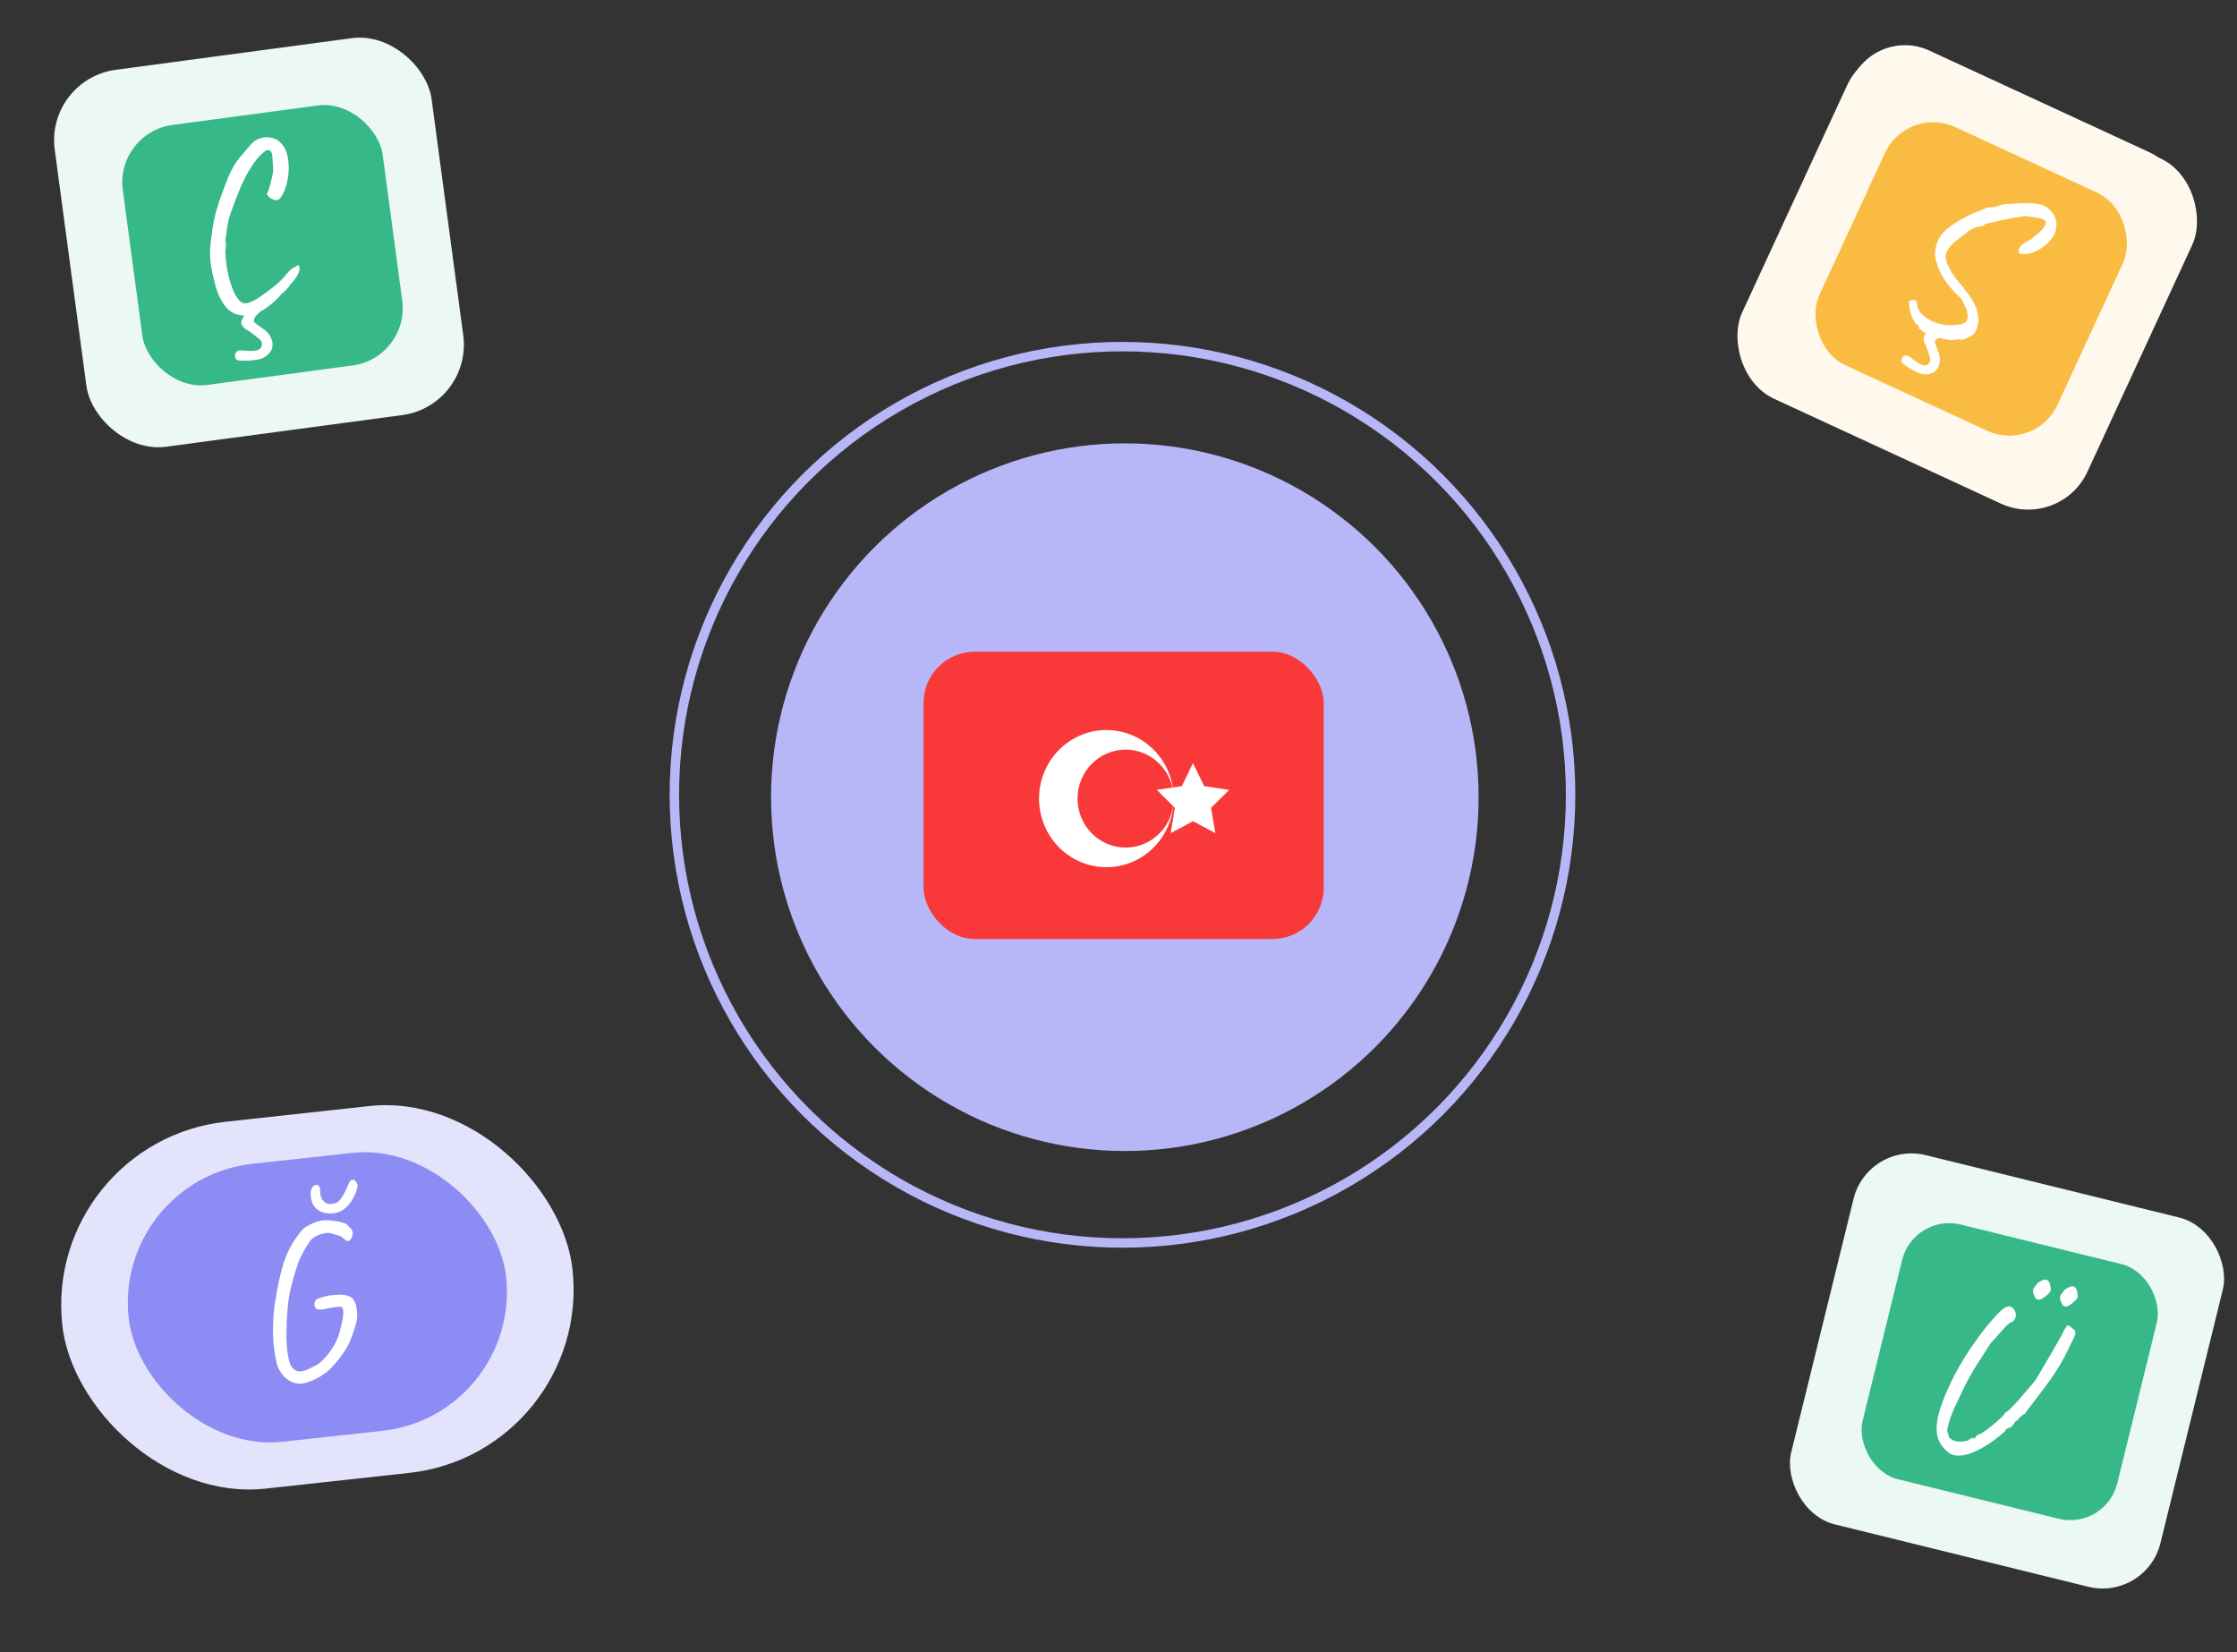 <svg width="436" height="322" viewBox="0 0 436 322" fill="none" xmlns="http://www.w3.org/2000/svg">
<rect x="0" y="0" width="436" height="322" fill="#333333" stroke="none"/>
<rect x="364.047" y="222.336" width="74.111" height="74.111" rx="11.626" transform="rotate(13.824 364.047 222.336)" fill="#EBF8F3"/>
<rect x="372.992" y="236.391" width="51.111" height="51.111" rx="9.446" transform="rotate(13.824 372.992 236.391)" fill="#36B889"/>
<path d="M380.124 283.315C378.988 282.543 378.201 281.584 377.764 280.437C377.361 279.27 377.354 277.783 377.744 275.976C378.168 274.148 379.029 271.895 380.327 269.216C380.753 268.312 381.294 267.292 381.95 266.157C382.606 265.021 383.324 263.872 384.102 262.709C384.914 261.526 385.727 260.4 386.539 259.332C387.386 258.243 388.182 257.301 388.927 256.505C389.828 255.545 390.475 254.97 390.869 254.779C391.296 254.568 391.639 254.523 391.897 254.644C392.38 254.908 392.683 255.257 392.806 255.692C392.963 256.106 392.947 256.52 392.758 256.935C392.603 257.329 392.257 257.618 391.721 257.803C391.334 258.082 390.779 258.637 390.054 259.467C389.363 260.276 388.665 261.055 387.961 261.804C387.027 263.246 386.204 264.528 385.494 265.65C384.79 266.745 384.171 267.788 383.637 268.781C383.102 269.774 382.582 270.828 382.075 271.942C381.547 273.023 381.125 273.914 380.807 274.614C380.517 275.321 380.284 275.912 380.108 276.388C379.967 276.843 379.852 277.248 379.765 277.601C379.677 277.954 379.586 278.321 379.492 278.702C379.622 279.109 379.721 279.465 379.79 279.771C379.858 280.076 379.995 280.283 380.199 280.391C380.607 280.723 381.11 280.905 381.707 280.938C382.332 280.977 382.971 280.905 383.622 280.72C383.825 280.482 384.049 280.335 384.293 280.28C384.538 280.225 384.66 280.198 384.66 280.198C384.681 280.347 384.725 280.402 384.793 280.361C384.894 280.299 384.972 280.218 385.026 280.116C385.026 280 385.077 279.912 385.179 279.85C385.287 279.762 385.409 279.677 385.545 279.595C385.782 279.567 386.162 279.373 386.684 279.012C387.24 278.63 387.81 278.195 388.393 277.704C389.003 277.221 389.518 276.771 389.938 276.356C390.386 275.948 390.623 275.689 390.65 275.581C390.683 275.445 390.768 275.336 390.904 275.254C391.039 275.172 391.195 275.067 391.371 274.937C391.541 274.835 391.921 274.467 392.51 273.835C393.133 273.181 393.814 272.412 394.552 271.528C395.318 270.65 396.009 269.841 396.625 269.099C396.781 268.82 397.048 268.382 397.427 267.783C397.813 267.158 398.236 266.44 398.696 265.631C399.183 264.829 399.656 264.023 400.116 263.214C400.583 262.377 400.996 261.643 401.354 261.011C401.747 260.358 402.01 259.875 402.146 259.562C402.287 259.223 402.44 258.957 402.602 258.767C402.772 258.549 402.883 258.389 402.937 258.287C403.087 258.267 403.246 258.321 403.416 258.449C403.587 258.578 403.753 258.72 403.917 258.876C404.107 259.039 404.274 259.181 404.417 259.303C404.526 259.561 404.526 259.849 404.419 260.169C404.311 260.488 404.091 260.967 403.76 261.606C403.462 262.225 403.023 263.126 402.441 264.309C401.319 266.396 400.117 268.276 398.837 269.95C397.585 271.63 396.237 273.402 394.795 275.266C394.795 275.266 394.792 275.279 394.785 275.307C394.785 275.307 394.768 275.375 394.734 275.51C394.361 275.62 394.032 275.841 393.748 276.175C393.551 276.386 393.375 276.573 393.219 276.736C393.097 276.879 392.958 276.974 392.802 277.022C392.66 277.247 392.525 277.444 392.396 277.614C392.267 277.784 392.203 277.869 392.203 277.869C392.142 277.998 392.017 278.097 391.827 278.165C391.637 278.234 391.447 278.302 391.257 278.37C391.107 278.391 390.999 278.48 390.931 278.636C390.864 278.792 390.776 278.915 390.667 279.003C389.847 279.752 388.949 280.467 387.973 281.148C386.996 281.829 386.023 282.382 385.053 282.805C384.103 283.262 383.228 283.536 382.426 283.626C381.89 283.695 381.455 283.702 381.123 283.649C380.817 283.602 380.484 283.491 380.124 283.315ZM401.838 253.991C401.695 253.754 401.589 253.482 401.52 253.177C401.486 252.851 401.495 252.637 401.55 252.535C401.638 252.413 401.797 252.178 402.027 251.831C402.291 251.464 402.538 251.222 402.769 251.106C402.864 251.072 402.979 251.014 403.115 250.932C403.257 250.823 403.386 250.769 403.501 250.768C403.888 250.605 404.197 250.638 404.429 250.868C404.687 251.105 404.831 251.458 404.859 251.927C405.009 252.368 405.007 252.728 404.851 253.007C404.702 253.258 404.394 253.571 403.926 253.946C403.377 254.416 402.933 254.637 402.593 254.611C402.254 254.584 402.002 254.378 401.838 253.991ZM396.579 252.689C396.436 252.451 396.33 252.18 396.261 251.874C396.227 251.548 396.236 251.335 396.29 251.233C396.378 251.11 396.538 250.875 396.768 250.529C397.032 250.161 397.279 249.92 397.51 249.804C397.605 249.77 397.706 249.708 397.815 249.62C397.957 249.511 398.086 249.456 398.202 249.456C398.459 249.347 398.68 249.329 398.864 249.403C399.074 249.485 399.241 249.627 399.364 249.83C399.514 250.04 399.592 250.305 399.6 250.624C399.75 251.065 399.747 251.425 399.592 251.704C399.443 251.956 399.135 252.269 398.667 252.643C398.091 253.106 397.633 253.325 397.293 253.298C396.954 253.272 396.716 253.069 396.579 252.689Z" fill="white"/>
<rect x="365.758" y="5.109" width="69.956" height="69.956" rx="11.319" transform="rotate(24.802 365.758 5.109)" fill="white"/>
<rect x="365.328" y="5.109" width="74.111" height="74.111" rx="12.719" transform="rotate(24.802 365.328 5.109)" fill="#FFF8EC"/>
<rect x="371.719" y="20.441" width="51.111" height="51.111" rx="10.334" transform="rotate(24.802 371.719 20.441)" fill="#FABB42"/>
<path d="M375.325 64.993C374.899 64.691 374.559 64.435 374.307 64.225C374.046 64.042 373.915 63.95 373.915 63.95C374.015 63.838 374.031 63.71 373.964 63.566C373.923 63.433 373.762 63.3 373.482 63.17C373.172 62.791 372.912 62.355 372.702 61.863C372.509 61.407 372.369 60.969 372.281 60.551C372.193 60.133 372.139 59.786 372.119 59.511C372.077 59.05 372.07 58.779 372.098 58.7C372.163 58.604 372.363 58.542 372.701 58.515C373.066 58.408 373.301 58.418 373.404 58.545C373.534 58.681 373.623 59.01 373.673 59.534C373.798 60.263 374.212 60.933 374.915 61.543C375.644 62.162 376.527 62.643 377.565 62.986C378.637 63.313 379.724 63.436 380.824 63.355C381.941 63.31 382.694 63.12 383.083 62.784C383.507 62.43 383.619 61.831 383.417 60.985C383.414 60.745 383.383 60.541 383.325 60.371C383.267 60.202 383.157 59.969 382.996 59.673C382.861 59.386 382.629 58.916 382.298 58.261C381.97 57.935 381.662 57.631 381.377 57.35C381.117 57.078 380.836 56.784 380.534 56.467C380.188 56.104 379.783 55.616 379.319 55.003C378.891 54.373 378.504 53.713 378.157 53.023C377.81 52.333 377.593 51.734 377.508 51.228C377.228 50.681 377.106 50.027 377.142 49.266C377.187 48.479 377.378 47.7 377.715 46.928C378.052 46.157 378.505 45.516 379.075 45.007C379.366 44.695 379.79 44.342 380.349 43.947C380.943 43.536 381.577 43.139 382.25 42.757C382.923 42.374 383.564 42.039 384.173 41.752C384.782 41.465 385.265 41.282 385.621 41.201C385.907 41.066 386.207 40.936 386.52 40.811C386.842 40.659 387.004 40.583 387.004 40.583C387.077 40.461 387.141 40.409 387.193 40.428C387.272 40.456 387.312 40.471 387.312 40.471C387.472 40.439 387.809 40.411 388.323 40.388C388.838 40.364 389.448 40.197 390.155 39.886C392.224 39.678 393.882 39.575 395.131 39.578C396.38 39.58 397.36 39.709 398.071 39.965C398.721 40.228 399.257 40.6 399.679 41.079C400.138 41.541 400.458 42.058 400.639 42.629C400.847 43.21 400.877 43.831 400.729 44.491C400.686 45.19 400.368 45.909 399.775 46.648C399.191 47.36 398.477 47.981 397.632 48.511C396.823 49.023 396.023 49.345 395.231 49.477C394.38 49.528 393.827 49.493 393.573 49.372C393.355 49.234 393.349 48.92 393.555 48.428C393.631 48.218 393.787 47.991 394.023 47.748C394.285 47.516 394.879 47.149 395.803 46.648C397.091 45.712 397.96 44.909 398.41 44.238C398.859 43.566 398.835 43.096 398.336 42.828C398.197 42.718 397.908 42.614 397.467 42.515C397.053 42.426 396.576 42.344 396.038 42.269C395.535 42.178 395.094 42.123 394.713 42.105C394.342 42.061 394.147 42.065 394.128 42.118C394.128 42.118 394.114 42.158 394.086 42.237C394.057 42.316 393.995 42.323 393.899 42.259C393.847 42.24 393.585 42.265 393.114 42.333C392.643 42.402 392.069 42.508 391.392 42.652C390.716 42.795 390.039 42.939 389.363 43.083C388.687 43.226 388.103 43.359 387.613 43.48C387.159 43.584 386.909 43.658 386.864 43.702C386.707 43.972 386.31 44.127 385.671 44.165C385.03 44.292 384.377 44.578 383.711 45.023C383.072 45.477 382.327 46.057 381.478 46.764C380.813 47.209 380.26 47.754 379.819 48.399C379.389 49.018 379.19 49.571 379.222 50.059C379.203 50.528 379.417 51.215 379.865 52.12C380.313 53.025 380.942 53.965 381.752 54.941C382.468 55.763 383.091 56.553 383.623 57.309C384.164 58.039 384.577 58.709 384.864 59.318C385.178 59.937 385.352 60.445 385.387 60.845C385.542 61.406 385.6 61.948 385.561 62.47C385.558 62.974 385.481 63.438 385.329 63.859C385.204 64.29 385.027 64.658 384.799 64.963C384.463 65.318 383.977 65.634 383.342 65.912C382.733 66.198 382.275 66.272 381.968 66.132C381.65 66.107 381.393 66.118 381.197 66.167C381.027 66.225 380.836 66.26 380.623 66.273C380.401 66.312 379.967 66.275 379.323 66.163C378.706 66.06 378.037 65.894 377.316 65.664C376.585 65.461 375.922 65.237 375.325 64.993ZM374.755 72.911C374.331 72.848 373.857 72.677 373.332 72.4C372.798 72.148 372.317 71.871 371.89 71.569C371.454 71.293 371.166 71.1 371.027 70.99C370.748 70.771 370.595 70.537 370.565 70.289C370.562 70.05 370.642 69.826 370.806 69.617C370.961 69.434 371.168 69.315 371.426 69.259C371.675 69.23 371.917 69.302 372.152 69.476C372.526 69.759 372.935 70.07 373.379 70.408C373.849 70.755 374.295 71.005 374.716 71.157C375.138 71.308 375.507 71.233 375.824 70.93C376.113 70.707 376.243 70.426 376.216 70.089C376.205 69.788 376.112 69.427 375.936 69.006C375.836 68.703 375.717 68.332 375.576 67.895C375.427 67.484 375.254 67.095 375.059 66.727C374.962 66.335 374.931 65.967 374.965 65.623C375.017 65.314 375.329 65.024 375.902 64.754C376.466 64.511 377.494 64.3 378.986 64.122L379.963 65.5C379.191 65.58 378.542 65.689 378.016 65.827C377.517 65.975 377.205 66.22 377.082 66.562C377.262 67.222 377.49 67.869 377.767 68.505C378.035 69.166 378.14 69.784 378.083 70.359C378.013 71.048 377.819 71.588 377.5 71.979C377.198 72.406 376.802 72.68 376.312 72.801C375.839 72.959 375.32 72.995 374.755 72.911Z" fill="white"/>
<rect x="8.828" y="15.445" width="74.111" height="74.111" rx="13.849" transform="rotate(-7.635 8.828 15.445)" fill="#EBF8F3"/>
<rect x="22.438" y="25.852" width="51.111" height="51.111" rx="11.252" transform="rotate(-7.635 22.438 25.852)" fill="#36B889"/>
<path d="M48.097 61.603C47.619 61.541 47.123 61.468 46.609 61.384C46.124 61.293 45.627 61.097 45.119 60.796C44.647 60.517 44.178 60.067 43.711 59.448C43.207 58.684 42.794 57.912 42.471 57.133C42.177 56.346 41.907 55.414 41.662 54.338C41.277 52.835 41.045 51.509 40.966 50.359C40.908 49.173 40.962 47.943 41.129 46.668C41.164 46.567 41.202 46.295 41.243 45.854C41.305 45.376 41.375 44.865 41.451 44.322C41.556 43.772 41.633 43.352 41.682 43.062C41.788 42.512 41.968 41.773 42.223 40.845C42.499 39.881 42.812 38.939 43.161 38.018C43.681 36.561 44.122 35.401 44.486 34.537C44.85 33.674 45.215 32.934 45.58 32.317C45.945 31.7 46.376 31.097 46.872 30.508C47.389 29.883 48.053 29.112 48.866 28.195C49.383 27.57 50.013 27.147 50.757 26.925C51.53 26.697 52.297 26.685 53.058 26.89C53.811 27.067 54.436 27.461 54.931 28.073C55.405 28.598 55.752 29.294 55.975 30.161C56.189 30.999 56.289 31.928 56.273 32.949C56.25 33.94 56.115 34.914 55.867 35.87C55.62 36.827 55.263 37.657 54.797 38.362C54.51 38.805 54.197 39.023 53.856 39.018C53.545 39.006 53.139 38.863 52.639 38.591C52.252 38.167 52.034 37.915 51.983 37.836C51.961 37.749 52.004 37.676 52.112 37.618C52.233 37.371 52.376 36.965 52.539 36.4C52.702 35.835 52.857 35.24 53.006 34.617C53.147 33.965 53.23 33.451 53.257 33.075C53.177 31.802 53.118 30.909 53.078 30.395C53.032 29.853 52.845 29.485 52.519 29.292C52.373 29.206 52.189 29.207 51.965 29.295C51.77 29.376 51.46 29.609 51.036 29.995C50.445 30.454 49.745 31.327 48.935 32.612C48.118 33.868 47.417 35.218 46.832 36.661C46.069 38.489 45.449 40.095 44.972 41.48C44.496 42.865 44.214 44.23 44.128 45.576C44.1 45.707 44.054 45.949 43.991 46.304C43.957 46.652 43.94 46.825 43.94 46.825C43.999 46.934 44.029 47.233 44.032 47.725C44.028 48.188 43.994 48.597 43.931 48.952C43.954 50.363 44.121 51.798 44.434 53.258C44.739 54.688 45.133 55.927 45.617 56.973C46.13 58.012 46.658 58.692 47.203 59.015C47.645 59.179 48.173 59.136 48.786 58.886C49.429 58.629 50.128 58.234 50.885 57.702C51.641 57.169 52.405 56.604 53.175 56.006C53.795 55.539 54.349 55.059 54.838 54.564C55.327 54.069 55.683 53.654 55.905 53.32C56.092 53.088 56.336 52.84 56.639 52.578C56.962 52.279 57.254 52.097 57.514 52.03C57.882 51.782 58.098 51.665 58.163 51.679C58.229 51.693 58.291 51.816 58.35 52.047C58.454 52.452 58.337 52.959 58.001 53.568C57.694 54.171 57.245 54.763 56.655 55.345C56.483 55.636 56.243 55.959 55.934 56.315C55.625 56.672 55.286 56.974 54.919 57.222C54.431 57.84 53.794 58.48 53.009 59.143C52.225 59.806 51.4 60.372 50.534 60.84C49.698 61.301 48.885 61.555 48.097 61.603ZM51.249 69.756C50.838 69.954 50.317 70.087 49.688 70.156C49.067 70.254 48.477 70.297 47.92 70.286C47.37 70.304 47.002 70.306 46.813 70.293C46.437 70.266 46.161 70.152 45.987 69.95C45.841 69.741 45.778 69.496 45.798 69.213C45.825 68.96 45.936 68.731 46.13 68.528C46.332 68.353 46.588 68.272 46.899 68.284C47.399 68.31 47.945 68.34 48.538 68.372C49.161 68.398 49.703 68.351 50.165 68.233C50.628 68.114 50.908 67.827 51.007 67.37C51.128 67.001 51.075 66.675 50.849 66.394C50.66 66.135 50.361 65.873 49.955 65.608C49.686 65.399 49.359 65.144 48.973 64.843C48.596 64.57 48.211 64.33 47.819 64.123C47.499 63.835 47.251 63.529 47.075 63.205C46.936 62.901 47.038 62.459 47.382 61.879C47.734 61.327 48.514 60.526 49.723 59.477L51.409 60.108C50.775 60.64 50.268 61.124 49.887 61.56C49.535 61.989 49.407 62.391 49.504 62.767C50.056 63.241 50.645 63.675 51.27 64.07C51.901 64.493 52.364 64.975 52.656 65.516C53.007 66.165 53.159 66.757 53.112 67.293C53.1 67.85 52.915 68.329 52.556 68.728C52.233 69.15 51.797 69.493 51.249 69.756Z" fill="white"/>
<rect x="8.234" y="222.516" width="100.035" height="71.915" rx="35.957" transform="rotate(-6.239 8.234 222.516)" fill="#E3E3FC"/>
<path d="M59.3 269.724C58.381 269.846 57.522 269.729 56.72 269.372C55.948 269.008 55.129 268.639 54.264 268.264C53.667 267.866 53.167 267.419 52.764 266.921C52.355 266.394 51.969 265.68 51.607 264.779C51.379 264.247 51.239 263.545 51.187 262.673C51.135 261.801 51.156 260.915 51.25 260.014C51.338 259.084 51.447 258.332 51.576 257.759C51.764 256.87 52.028 255.905 52.368 254.864C52.731 253.788 53.091 252.773 53.449 251.82C53.83 250.831 54.128 250.042 54.345 249.451C54.509 249.205 54.577 249.085 54.547 249.091C54.541 249.062 54.538 249.047 54.538 249.047C54.509 248.901 54.583 248.506 54.759 247.863C54.958 247.184 55.128 246.588 55.269 246.073C55.614 245.517 55.787 245.088 55.787 244.783C55.787 244.479 55.697 244.254 55.516 244.108C55.434 244.002 55.495 243.777 55.7 243.432C55.905 243.087 56.233 242.672 56.684 242.187C57.134 241.701 57.658 241.201 58.255 240.687C58.847 239.991 59.461 239.564 60.099 239.407C60.76 239.214 61.181 239.267 61.362 239.566C61.38 239.653 61.547 239.651 61.862 239.557C62.202 239.429 62.582 239.277 63.004 239.101C63.448 238.891 63.84 238.722 64.18 238.593C64.291 238.389 64.601 238.19 65.11 237.997C65.643 237.769 66.266 237.539 66.98 237.305C67.366 237.258 67.734 237.2 68.085 237.13C68.46 237.025 68.761 236.935 68.989 236.859C69.247 236.777 69.376 236.736 69.376 236.736C69.569 236.637 69.809 236.619 70.095 236.684C70.411 236.742 70.739 237.012 71.078 237.492C71.387 237.977 71.393 238.387 71.094 238.72C70.825 239.048 70.105 239.404 68.935 239.789C68.081 240.081 67.341 240.335 66.715 240.552C66.083 240.738 65.427 240.96 64.749 241.217C64.064 241.445 63.233 241.778 62.256 242.216C61.554 242.508 60.989 242.803 60.562 243.101C60.129 243.37 59.775 243.73 59.499 244.18C59.218 244.601 58.925 245.192 58.621 245.952C58.445 246.139 58.258 246.572 58.058 247.251C57.859 247.929 57.66 248.608 57.461 249.286C56.869 250.59 56.35 251.728 55.905 252.699C55.483 253.634 55.346 254.164 55.492 254.287C55.492 254.287 55.661 254.298 56.001 254.322C56.34 254.346 56.568 254.346 56.685 254.322C56.949 254.118 57.279 253.945 57.677 253.805C58.104 253.659 58.444 253.531 58.695 253.42C60.416 252.59 61.762 251.942 62.733 251.474C63.734 251.001 64.486 250.653 64.989 250.431C65.515 250.174 65.922 250.002 66.209 249.914C66.554 249.511 66.937 249.374 67.359 249.502C67.809 249.626 68.195 249.883 68.516 250.275C68.727 250.568 68.782 250.846 68.683 251.109C68.612 251.366 68.293 251.673 67.726 252.03C67.187 252.381 66.365 252.833 65.259 253.389C64.153 253.944 62.702 254.674 60.905 255.58C59.39 256.369 58.07 256.921 56.947 257.236C55.823 257.551 55.233 257.41 55.175 256.814C54.946 256.737 54.742 256.93 54.56 257.392C54.402 257.819 54.273 258.393 54.173 259.112C54.073 259.832 54.011 260.589 53.987 261.385C53.992 262.174 54.033 262.912 54.109 263.596C54.208 264.245 54.348 264.719 54.529 265.018C54.897 265.644 55.312 266.124 55.774 266.458C56.23 266.762 56.985 266.962 58.038 267.056C58.629 266.968 59.208 266.899 59.775 266.846C60.343 266.794 60.949 266.551 61.592 266.119C63.26 265.482 64.559 264.904 65.489 264.384C66.42 263.864 66.947 263.531 67.07 263.384C67.28 263.221 67.415 263.133 67.473 263.121C67.555 263.075 67.669 263.037 67.816 263.008C67.757 263.171 67.789 263.18 67.912 263.034C68.058 262.853 68.249 262.587 68.483 262.236C68.746 261.879 69.115 261.517 69.589 261.148C70.063 260.78 70.491 260.482 70.871 260.254C71.281 260.02 71.515 259.974 71.573 260.114C71.807 260.372 71.859 260.787 71.73 261.36C71.595 261.904 71.282 262.544 70.79 263.281C70.293 263.989 69.616 264.717 68.762 265.465C67.375 266.593 65.806 267.499 64.057 268.183C62.313 268.895 60.727 269.409 59.3 269.724ZM66.528 274.625C65.907 274.566 65.349 274.358 64.852 274.001C64.355 273.644 63.972 273.173 63.703 272.587C63.47 272.026 63.429 271.441 63.581 270.832C63.769 270.095 64.115 269.312 64.618 268.481C65.128 267.68 65.701 266.897 66.34 266.131C66.978 265.365 67.578 264.713 68.14 264.175L69.719 265.229C69.151 265.737 68.486 266.448 67.725 267.36C66.999 268.295 66.437 269.138 66.039 269.886C65.729 270.465 65.529 270.991 65.441 271.465C65.383 271.933 65.488 272.308 65.757 272.589C65.879 272.747 66.16 272.782 66.599 272.694C67.248 272.443 67.778 272.125 68.188 271.739C68.597 271.353 69.133 270.912 69.794 270.415C70.134 270.134 70.415 270.017 70.637 270.064C70.859 270.111 71.008 270.249 71.084 270.477C71.195 270.729 71.204 271.001 71.11 271.293C71.046 271.58 70.852 271.831 70.531 272.047C70.419 272.1 70.206 272.249 69.89 272.495C69.574 272.74 69.214 272.994 68.81 273.257C68.412 273.55 68.008 273.813 67.599 274.046C67.195 274.309 66.838 274.502 66.528 274.625Z" fill="white"/>
<rect x="22.117" y="229.762" width="73.997" height="54.486" rx="27.243" transform="rotate(-6.239 22.117 229.762)" fill="#8C8CF4"/>
<path d="M57.056 269.381C56.221 269.062 55.513 268.518 54.932 267.749C54.345 266.952 53.977 266.112 53.83 265.227C53.463 263.53 53.258 261.787 53.215 259.997C53.194 258.174 53.28 256.386 53.473 254.635C53.633 253.575 53.815 252.482 54.019 251.357C54.245 250.198 54.484 249.108 54.737 248.087C54.991 247.066 55.227 246.248 55.447 245.633C56.019 244.063 56.682 242.731 57.435 241.639C58.21 240.514 58.803 239.767 59.215 239.4C59.556 239.103 60.171 238.752 61.061 238.347C61.978 237.935 62.97 237.752 64.035 237.796C64.787 237.846 65.493 237.948 66.151 238.102C66.838 238.251 67.296 238.402 67.527 238.556C67.812 238.842 68.062 239.092 68.276 239.306C68.512 239.488 68.663 239.743 68.728 240.073C68.8 240.287 68.772 240.578 68.646 240.946C68.541 241.281 68.365 241.544 68.118 241.736C67.898 241.923 67.637 241.903 67.335 241.678C66.869 241.2 66.424 240.903 66.002 240.788C65.573 240.645 65.118 240.507 64.635 240.375C64.294 240.243 63.863 240.229 63.341 240.333C62.814 240.41 62.29 240.571 61.768 240.818C61.246 241.065 60.812 241.394 60.466 241.806C60.241 242.108 59.958 242.549 59.617 243.131C59.27 243.686 58.935 244.295 58.611 244.959C58.286 245.624 58.042 246.258 57.877 246.862C57.392 248.3 56.98 249.738 56.638 251.177C56.319 252.583 56.107 254.095 56.002 255.715C55.968 256.121 55.929 256.715 55.885 257.494C55.868 258.268 55.851 259.043 55.834 259.817C55.817 260.591 55.828 261.217 55.866 261.695C55.942 263.079 56.109 264.273 56.367 265.278C56.651 266.278 57.148 266.907 57.856 267.166C58.565 267.424 59.597 267.161 60.954 266.377C61.569 266.168 62.187 265.76 62.808 265.15C63.456 264.536 64.055 263.817 64.605 262.993C65.176 262.137 65.63 261.262 65.965 260.367C66.257 259.395 66.496 258.448 66.684 257.525C66.898 256.597 66.965 255.856 66.883 255.302C66.801 254.747 66.488 254.538 65.944 254.675C64.906 254.768 64.077 254.904 63.456 255.085C62.83 255.239 62.248 255.255 61.71 255.134C61.458 254.87 61.315 254.584 61.282 254.277C61.249 253.969 61.354 253.634 61.596 253.272C61.876 253.102 62.367 252.918 63.071 252.721C63.773 252.524 64.548 252.398 65.394 252.344C66.234 252.262 67 252.309 67.692 252.485C68.202 252.612 68.597 252.875 68.877 253.276C69.151 253.65 69.343 254.111 69.453 254.661C69.562 255.21 69.62 255.784 69.625 256.382C69.608 257.014 69.451 257.802 69.154 258.746C68.879 259.657 68.519 260.643 68.073 261.702C67.776 262.361 67.326 263.108 66.721 263.942C66.144 264.771 65.526 265.536 64.866 266.239C64.234 266.936 63.677 267.433 63.193 267.729C62.194 268.442 61.131 268.982 60.005 269.35C58.884 269.744 57.901 269.755 57.056 269.381ZM65.049 236.438C64.154 236.531 63.366 236.445 62.685 236.181C62.004 235.917 61.477 235.494 61.104 234.912C60.759 234.324 60.572 233.605 60.545 232.753C60.529 232.243 60.617 231.825 60.81 231.502C61.002 231.178 61.222 230.991 61.469 230.942C61.738 230.86 61.963 230.915 62.144 231.107C62.353 231.294 62.435 231.634 62.391 232.129C62.369 232.447 62.432 232.834 62.58 233.29C62.728 233.746 63.016 234.117 63.444 234.403C63.867 234.661 64.487 234.694 65.305 234.502C65.657 234.404 65.992 234.151 66.311 233.745C66.657 233.334 66.951 232.875 67.193 232.37C67.462 231.86 67.652 231.451 67.762 231.143C67.96 230.561 68.171 230.191 68.397 230.032C68.622 229.873 68.833 229.859 69.031 229.991C69.251 230.09 69.415 230.271 69.525 230.535C69.657 230.765 69.714 230.982 69.698 231.186C69.664 231.449 69.546 231.858 69.343 232.413C69.161 232.934 68.872 233.491 68.477 234.084C68.109 234.672 67.628 235.196 67.034 235.657C66.463 236.085 65.801 236.345 65.049 236.438Z" fill="white"/>
<circle cx="218.776" cy="154.893" r="87.341" stroke="#B7B7F8" stroke-width="1.839"/>
<circle cx="219.235" cy="155.356" r="68.954" fill="#B7B7F8"/>
<mask id="mask0_10078_98753" style="mask-type:alpha" maskUnits="userSpaceOnUse" x="150" y="86" width="139" height="139">
<circle cx="219.235" cy="155.356" r="68.954" fill="#D9D9D9"/>
</mask>
<g mask="url(#mask0_10078_98753)">
</g>
<g clip-path="url(#clip0_10078_98753)">
<rect x="180" y="127" width="78.75" height="57.273" rx="7.159" fill="#F93939"/>
<path fill-rule="evenodd" clip-rule="evenodd" d="M232.519 160.04L228.161 162.369L228.994 157.432L225.469 153.93L230.344 153.205L232.519 148.715L234.694 153.209L239.569 153.934L236.044 157.428L236.876 162.365" fill="white"/>
<path fill-rule="evenodd" clip-rule="evenodd" d="M215.641 168.997C222.889 168.997 228.766 163.014 228.766 155.633C228.766 148.253 222.889 142.27 215.641 142.27C208.392 142.27 202.516 148.253 202.516 155.633C202.516 163.014 208.392 168.997 215.641 168.997ZM219.391 165.179C224.566 165.179 228.766 160.902 228.766 155.633C228.766 150.364 224.566 146.088 219.391 146.088C214.216 146.088 210.016 150.364 210.016 155.633C210.016 160.902 214.216 165.179 219.391 165.179Z" fill="white"/>
</g>
<defs>
<clipPath id="clip0_10078_98753">
<rect x="180" y="127" width="78" height="56" rx="10" fill="white"/>
</clipPath>
</defs>
</svg>
